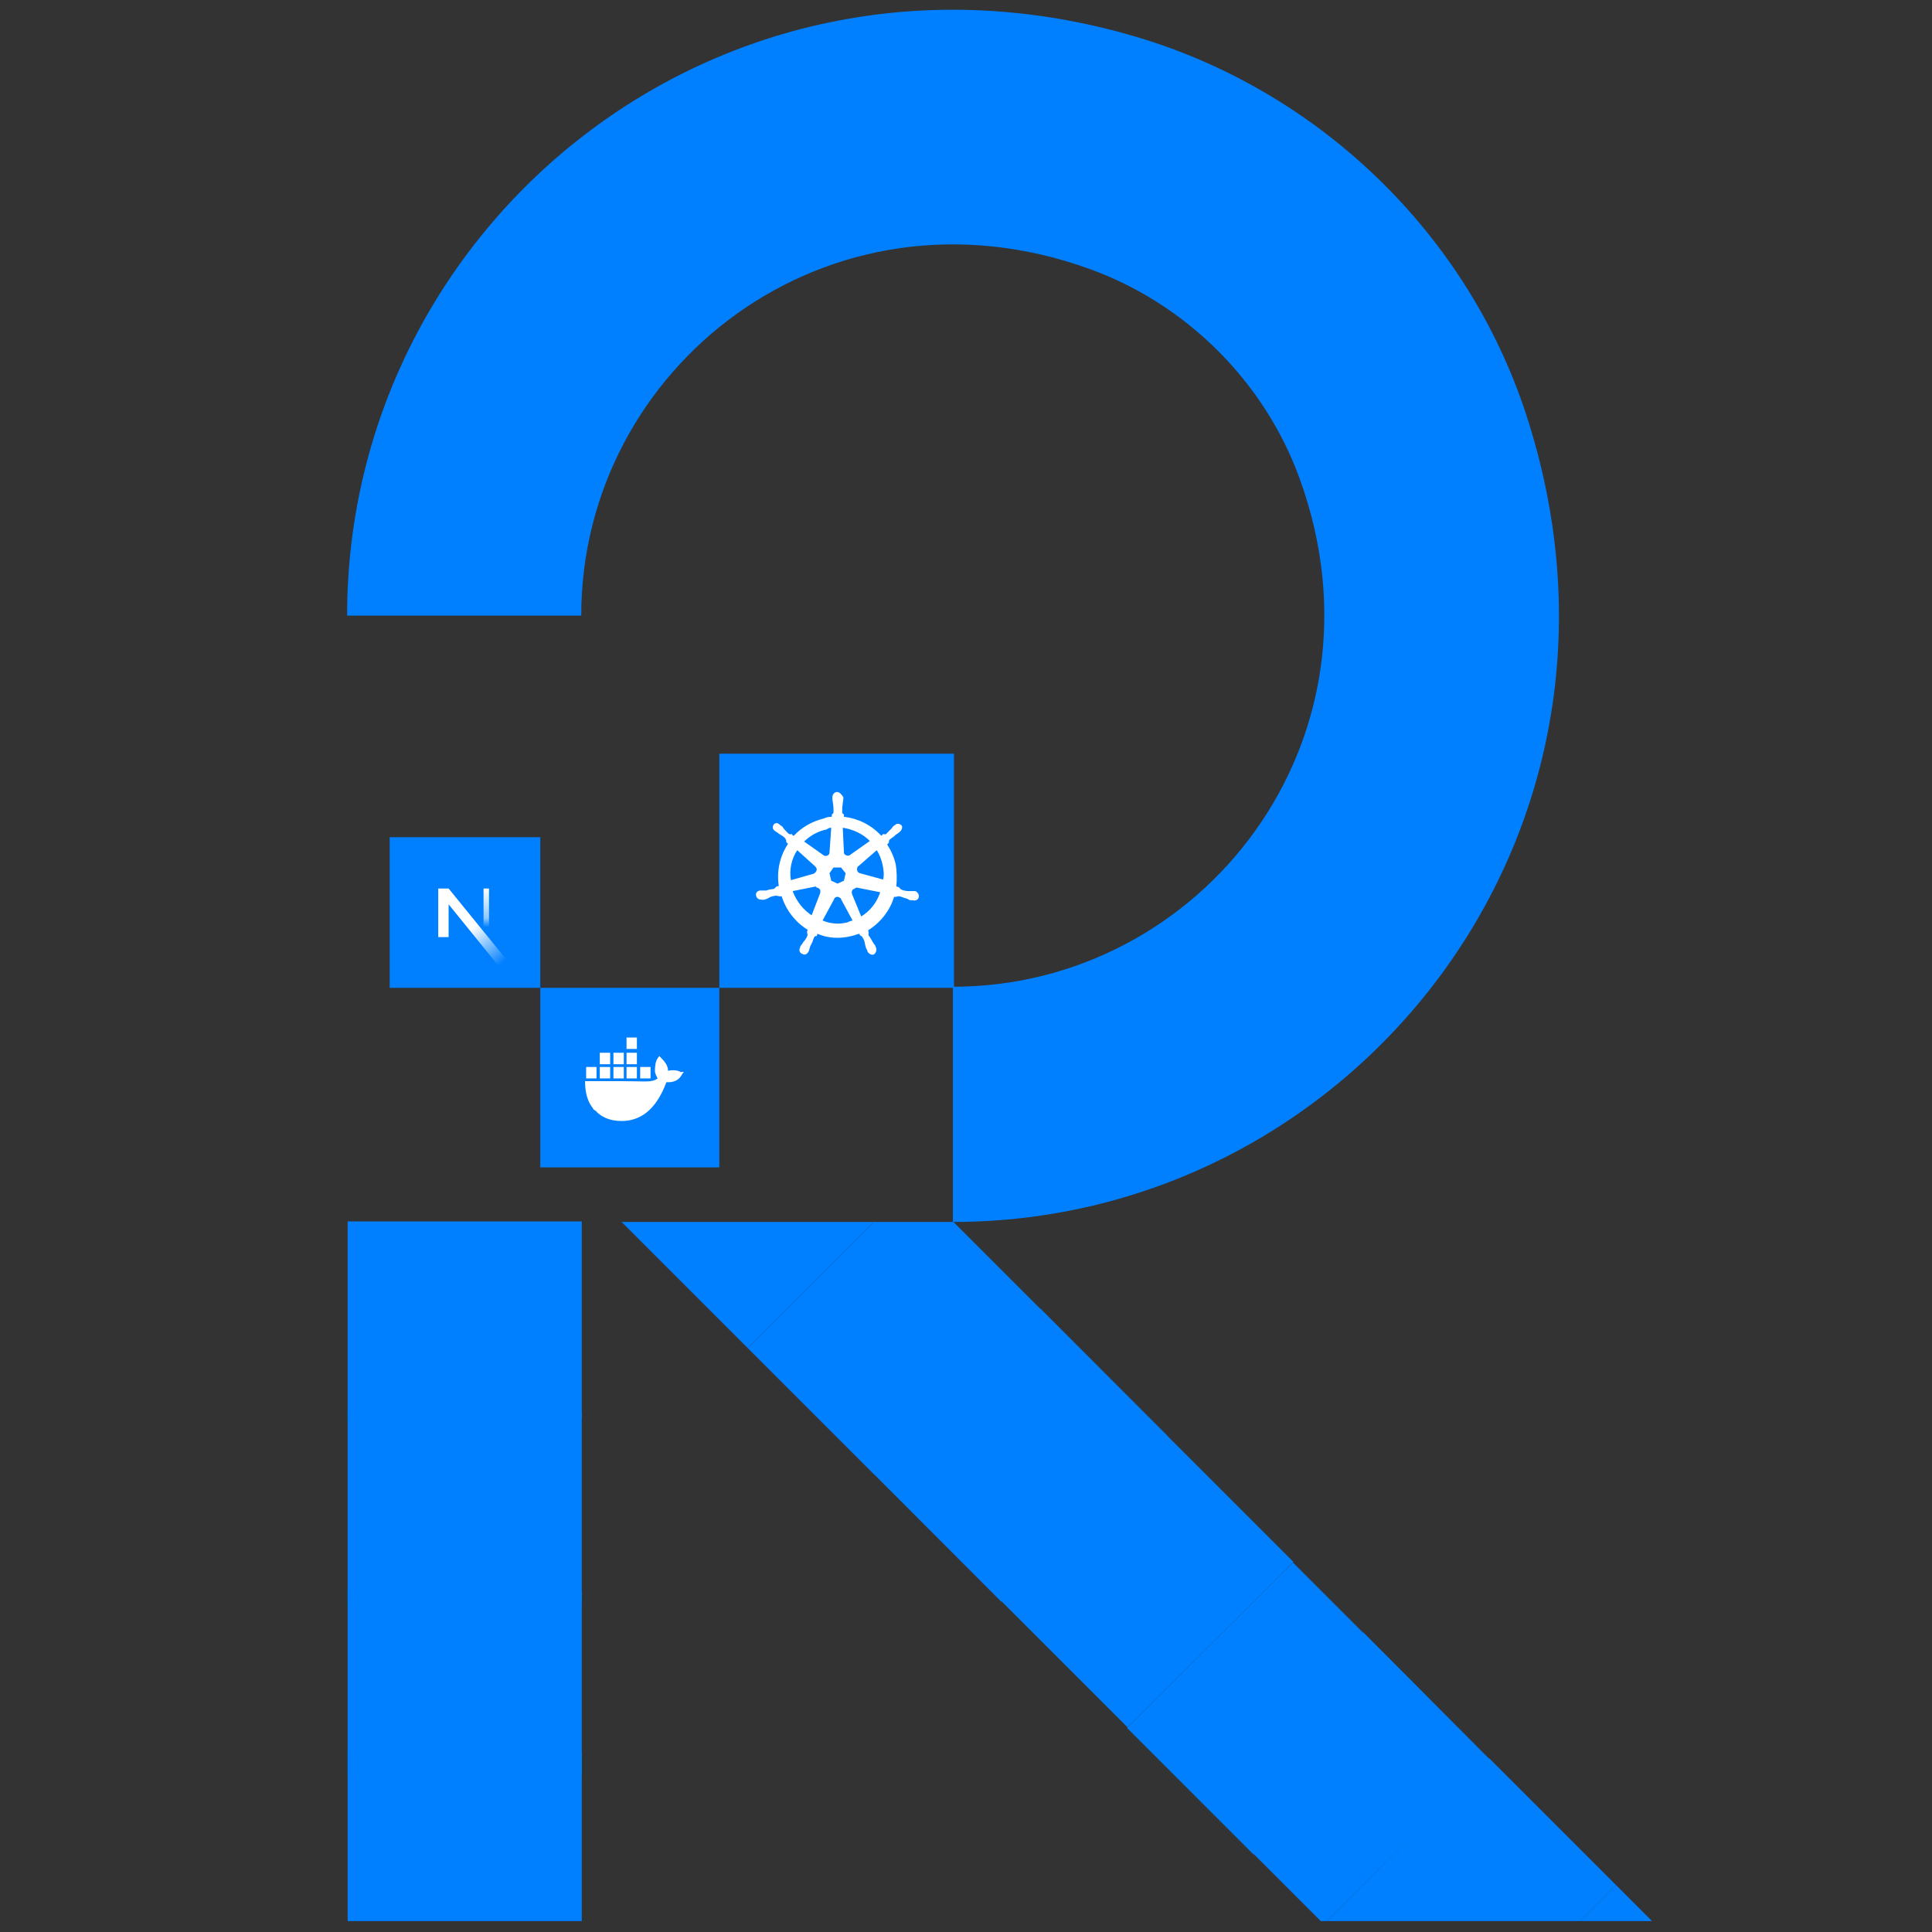 <?xml version="1.0" encoding="utf-8"?>
<!-- Generator: Adobe Illustrator 26.0.1, SVG Export Plug-In . SVG Version: 6.00 Build 0)  -->
<svg version="1.1" id="Layer_1" xmlns="http://www.w3.org/2000/svg" xmlns:xlink="http://www.w3.org/1999/xlink" x="0px" y="0px"
	 viewBox="0 0 354 354" style="enable-background:new 0 0 354 354;" xml:space="preserve">
<rect x="0" y="0" width="354" height="354" fill="#333333" stroke="none"/>
<style type="text/css">
	.st0{fill-rule:evenodd;clip-rule:evenodd;fill:#0080FF;}
	.st1{fill:none;}
	.st2{fill:#0080FF;}
	.st3{fill:#FFFFFF;}
	.st4{clip-path:url(#SVGID_00000109712267384370633870000017218668284217439399_);}
	.st5{stroke:url(#SVGID_00000026142694711906432750000000235989762357459135_);stroke-linejoin:round;stroke-miterlimit:1.414;}
	.st6{fill-rule:evenodd;clip-rule:evenodd;fill:url(#SVGID_00000128457484827327936240000014843034228611324056_);}
</style>
<g>
	<g>
		<g>
			<path class="st0" d="M113.8,223.8"/>
			<path class="st0" d="M113.8,223.8L137,247l23.1-23.1c-15.4,0-30.8,0-46.1,0"/>
			<path class="st0" d="M174.7,223.9c-4.9,0-9.7,0-14.6,0L137,247l23.2,23.2l30.4-30.4L174.7,223.9z"/>
			<polygon id="XMLID_00000179615200077981023250000006815413956239915676_" class="st0" points="237,286.2 206.6,316.5 
				206.6,316.5 183.4,293.3 213.8,263 			"/>
			
				<rect x="165.4" y="250" transform="matrix(0.708 -0.707 0.707 0.708 -133.695 210.071)" class="st0" width="43" height="33"/>
			<polygon id="XMLID_00000175283443617371105280000001027451038851223718_" class="st0" points="260,309.4 229.7,339.8 
				229.7,339.8 206.5,316.6 236.9,286.3 			"/>
			<polyline id="XMLID_00000055703784353531135430000017810346190146760376_" class="st0" points="242,352 219.4,329.4 249.8,299.1 
				272.9,322.3 243.2,352 			"/>
			<line id="XMLID_00000000219485317124035970000012773000331104895118_" class="st1" x1="242" y1="352" x2="242" y2="352"/>
			<polyline id="XMLID_00000155136698783768589690000006997538965894167714_" class="st0" points="289.5,352 296.1,345.4 302.7,352 
							"/>
			<polyline id="XMLID_00000131341046568374889840000014504242738291121068_" class="st0" points="243.2,352 272.9,322.2 
				296.1,345.4 289.5,352 			"/>
		</g>
	</g>
	<g id="XMLID_44_">
		<g id="XMLID_48_">
			<path id="XMLID_49_" class="st2" d="M174.6,223.9v-43.1c45.6,0,81-45.2,63.5-93.2c-6.4-17.6-20.7-31.9-38.4-38.3
				c-48-17.4-93.2,17.9-93.2,63.5l0,0H63.6C63.6,40.1,133.8-16.5,210,7.3c33.2,10.5,59.8,36.9,70.1,70.1
				C304,153.6,247.3,223.9,174.6,223.9z"/>
		</g>
		<polygon id="XMLID_47_" class="st0" points="174.8,181 131.8,181 131.8,138.1 131.8,138.1 174.8,138.1 174.8,138.1 		"/>
		<polygon id="XMLID_46_" class="st0" points="131.8,213.9 99,213.9 99,213.9 99,181 131.8,181 		"/>
		<path id="XMLID_45_" class="st0" d="M99,181H71.4l0,0v-27.6l0,0H99l0,0V181z"/>
	</g>
	<polyline id="XMLID_00000088114756624215493180000005814937282167302803_" class="st0" points="63.7,237.1 63.7,223.8 106.6,223.8 
		106.6,259.8 63.7,259.8 63.7,259.8 63.7,237.1 	"/>
	<polygon id="XMLID_00000157304017383464176080000010703593353938046379_" class="st0" points="106.6,293.6 63.7,293.6 63.7,293.6 
		63.7,258.6 106.6,258.6 	"/>
	<polygon id="XMLID_00000043434601427797058790000004016416803691613062_" class="st0" points="106.6,352 63.7,352 63.7,352 
		63.7,320.9 106.6,320.9 	"/>
	<polygon id="XMLID_00000139289533064436687410000003430336937326617751_" class="st0" points="106.6,325.2 63.7,325.2 63.7,325.2 
		63.7,291.5 106.6,291.5 	"/>
	<g id="layer1" transform="translate(-21.476,-178.535)">
		<g id="g1350" transform="matrix(1.056,0,0,1.056,-1.196,-9.942)">
			<path id="path3055" class="st2" d="M166.6,311c-0.4,0-0.6,0.1-1,0.3l-13.1,6.4c-0.6,0.4-1.1,1-1.4,1.8l-3.3,14.5
				c-0.1,0.6,0,1.4,0.4,2c0,0.1,0.1,0.1,0.1,0.3l9.1,11.6c0.5,0.6,1.3,1,2,1H174c0.8,0,1.5-0.4,2-1l9.1-11.6
				c0.5-0.6,0.6-1.4,0.5-2.1l-3.3-14.5c-0.1-0.8-0.6-1.4-1.4-1.8l-13.1-6.4C167.3,311,167,310.8,166.6,311z"/>
			<path id="path3059" class="st3" d="M166.7,315.9c-0.4,0-0.8,0.4-0.8,0.9l0,0c0,0.1,0,0.1,0,0.3c0,0.3,0.1,0.5,0.1,0.8
				c0.1,0.5,0.1,1,0.1,1.5c0,0.1-0.1,0.3-0.3,0.4v0.4c-0.5,0-1,0.1-1.4,0.3c-2,0.5-3.8,1.5-5.2,3c-0.1,0-0.3-0.1-0.3-0.3
				c-0.1,0-0.3,0.1-0.5,0c-0.4-0.3-0.6-0.6-1-1c-0.1-0.3-0.3-0.4-0.5-0.5l-0.1-0.1c-0.1-0.1-0.4-0.3-0.5-0.3c-0.3,0-0.5,0.1-0.6,0.3
				c-0.3,0.4-0.1,0.9,0.3,1.1l0,0l0.1,0.1c0.3,0.1,0.4,0.3,0.6,0.4c0.5,0.3,0.9,0.5,1.1,0.9c0.1,0.1,0.1,0.4,0.1,0.5l0.3,0.3
				c-1.4,2.1-2,4.7-1.6,7.3l-0.4,0.1c-0.1,0.1-0.3,0.3-0.4,0.4c-0.4,0.1-0.9,0.1-1.4,0.3c-0.3,0-0.5,0-0.8,0c0,0-0.1,0-0.3,0l0,0
				l0,0c-0.5,0.1-0.8,0.5-0.6,1c0.1,0.4,0.5,0.6,1,0.6l0,0l0,0c0.1,0,0.1,0,0.3,0c0.3-0.1,0.5-0.1,0.8-0.3c0.5-0.3,1-0.4,1.4-0.4
				c0.1,0,0.4,0.1,0.5,0.1h0.4c0.8,2.5,2.4,4.5,4.5,5.8l-0.1,0.4c0,0.1,0.1,0.4,0.1,0.5c-0.1,0.4-0.4,0.9-0.8,1.3
				c-0.1,0.3-0.3,0.4-0.4,0.6c0,0-0.1,0.1-0.1,0.3c-0.3,0.5,0,1,0.4,1.1c0.4,0.3,0.9,0,1.1-0.5l0,0l0,0c0,0,0.1-0.1,0.1-0.3
				c0.1-0.3,0.1-0.5,0.3-0.8c0.3-0.5,0.4-1.1,0.6-1.4c0.1-0.1,0.3-0.1,0.4-0.1l0.1-0.4c1.8,0.8,3.9,0.9,5.9,0.4
				c0.5-0.1,0.9-0.3,1.4-0.4c0,0.1,0.1,0.3,0.1,0.3c0.1,0,0.3,0.1,0.4,0.3c0.3,0.4,0.4,0.8,0.5,1.4c0.1,0.3,0.1,0.5,0.3,0.8
				c0,0,0.1,0.1,0.1,0.3c0.3,0.5,0.8,0.6,1.1,0.5c0.4-0.3,0.5-0.8,0.4-1.1c0-0.1-0.1-0.1-0.1-0.3c-0.1-0.3-0.3-0.4-0.4-0.6
				c-0.3-0.5-0.5-0.9-0.8-1.3c-0.1-0.3,0-0.4,0-0.5c0,0-0.1-0.3-0.1-0.4c2.1-1.3,3.8-3.4,4.5-5.8c0.1,0,0.3,0,0.4,0
				c0.1-0.1,0.3-0.1,0.4-0.1c0.4,0,0.9,0.3,1.4,0.4c0.3,0.1,0.4,0.3,0.8,0.3c0,0,0.1,0,0.3,0l0,0l0,0c0.5,0.1,0.9-0.1,1-0.6
				c0.1-0.4-0.3-0.9-0.6-1c-0.1,0-0.1,0-0.3,0c-0.3,0-0.5,0-0.8,0c-0.5,0-1-0.1-1.4-0.3c-0.1-0.1-0.3-0.3-0.4-0.4l-0.4-0.1
				c0.1-1.3,0.1-2.5-0.1-3.8c-0.3-1.3-0.8-2.4-1.5-3.5c0.1-0.1,0.3-0.3,0.3-0.3c0-0.1,0-0.3,0.1-0.5c0.3-0.3,0.8-0.5,1.1-0.9
				c0.3-0.1,0.4-0.3,0.6-0.4l0.1-0.1c0.4-0.3,0.5-0.9,0.3-1.1c-0.3-0.3-0.8-0.4-1.1-0.1l-0.1,0.1c-0.3,0.1-0.4,0.4-0.5,0.5
				c-0.4,0.4-0.8,0.8-1,1c-0.1,0.1-0.4,0-0.5,0l-0.3,0.3c-1.8-1.9-4-3-6.5-3.3c0-0.1,0-0.3,0-0.4c-0.1-0.1-0.3-0.1-0.3-0.4
				c0-0.4,0-0.9,0.1-1.5c0-0.3,0.1-0.5,0.1-0.8c0-0.1,0-0.1,0-0.3C167.5,316.3,167.1,315.9,166.7,315.9L166.7,315.9z M165.7,322.1
				l-0.3,4.3l0,0c0,0.4-0.4,0.6-0.6,0.6c-0.1,0-0.3,0-0.4-0.1l0,0l-3.4-2.4c1-1,2.4-1.8,3.9-2.1
				C165.2,322.2,165.4,322.1,165.7,322.1L165.7,322.1z M167.7,322.1c1.8,0.3,3.4,1,4.7,2.3l-3.4,2.4l0,0c-0.3,0.3-0.8,0.1-1-0.1
				c-0.1-0.1-0.1-0.3-0.1-0.4l0,0L167.7,322.1z M159.8,326l3.1,2.8l0,0c0.3,0.3,0.4,0.6,0.1,1c-0.1,0.1-0.3,0.3-0.4,0.3l0,0
				l-3.9,1.1C158.4,329.4,158.8,327.5,159.8,326L159.8,326z M173.6,326c0.5,0.8,0.8,1.6,1,2.5s0.3,1.8,0.1,2.6l-4-1.1l0,0
				c-0.4-0.1-0.6-0.5-0.5-0.9c0-0.1,0.1-0.3,0.3-0.4l0,0L173.6,326L173.6,326z M166.1,329h1.3l0.8,1l-0.3,1.3l-1.1,0.5l-1.1-0.5
				l-0.3-1.3L166.1,329z M170.1,332.5h0.1l0,0l4,0.8c-0.6,1.8-1.8,3.3-3.3,4.2l-1.6-3.9l0,0c-0.1-0.4,0-0.8,0.4-0.9
				C170,332.5,170,332.5,170.1,332.5L170.1,332.5z M163.2,332.5c0.3,0,0.6,0.3,0.6,0.5c0,0.1,0,0.3,0,0.4l0,0l-1.5,3.9
				c-1.5-1-2.6-2.4-3.3-4.2l4-0.8l0,0C163.2,332.5,163.2,332.5,163.2,332.5L163.2,332.5z M166.7,334.1c0.1,0,0.3,0,0.4,0.1
				c0.1,0.1,0.3,0.1,0.3,0.3l0,0l2,3.7c-0.3,0.1-0.5,0.1-0.8,0.3c-1.5,0.4-3,0.3-4.4-0.3l2-3.7l0,0
				C166.2,334.3,166.5,334.1,166.7,334.1L166.7,334.1z"/>
		</g>
	</g>
	<path class="st3" d="M124.8,196.5c-0.4-0.4-1.6-0.5-2.4-0.3c0-0.9-0.5-1.6-1.3-2.4l-0.3-0.3l-0.3,0.4c-0.4,0.6-0.5,1.5-0.5,2.3
		c0,0.5,0.3,1,0.5,1.4c-1.1,0.8-2.1,0.5-6.5,0.5h-6.8c0,1.1,0.1,3.3,1.4,4.9c0.1,0.3,0.3,0.4,0.5,0.5c1,1.1,2.5,1.9,4.8,1.9
		c3.4,0,6.3-2,8.2-7.1c0.6,0,2.1,0.1,2.9-1.5l0.3-0.4h-0.5C124.8,196.4,124.8,196.5,124.8,196.5z M111.8,195.5h-1.9v2.1h1.9V195.5z
		 M114.3,195.5h-1.9v2.1h1.9V195.5z M116.7,195.5h-1.9v2.1h1.9V195.5L116.7,195.5z M119.2,195.5h-1.9v2.1h1.9V195.5z M109.3,195.5
		h-1.9v2.1h1.9V195.5z M111.8,192.9h-1.9v2.1h1.9V192.9z M114.3,192.9h-1.9v2.1h1.9V192.9z M116.7,192.9h-1.9v2.1h1.9V192.9
		L116.7,192.9z M116.7,190.1h-1.9v2.1h1.9V190.1L116.7,190.1z"/>
	<g>
		<g>
			<g>
				<g>
					<defs>
						<rect id="SVGID_1_" x="73.3" y="155.4" width="23.8" height="23.8"/>
					</defs>
					<clipPath id="SVGID_00000097478988827904617850000005050365955874508704_">
						<use xlink:href="#SVGID_1_"  style="overflow:visible;"/>
					</clipPath>
					<g style="clip-path:url(#SVGID_00000097478988827904617850000005050365955874508704_);">
						<circle class="st2" cx="85.1" cy="167.2" r="11"/>
						
							<linearGradient id="SVGID_00000021833671149554230770000005224690222223216811_" gradientUnits="userSpaceOnUse" x1="89.1" y1="-35.235" x2="89.1" y2="-26.294" gradientTransform="matrix(1 0 0 1 0 198)">
							<stop  offset="0" style="stop-color:#FFFFFF"/>
							<stop  offset="0.609" style="stop-color:#FFFFFF;stop-opacity:0.57"/>
							<stop  offset="0.797" style="stop-color:#FFFFFF;stop-opacity:0"/>
							<stop  offset="1" style="stop-color:#FFFFFF;stop-opacity:0"/>
						</linearGradient>
						
							<path style="stroke:url(#SVGID_00000021833671149554230770000005224690222223216811_);stroke-linejoin:round;stroke-miterlimit:1.414;" d="
							M89.1,171.7v-8.9"/>
						
							<linearGradient id="SVGID_00000054244392213309070060000013523146997252277893_" gradientUnits="userSpaceOnUse" x1="84.82" y1="-26.473" x2="90.219" y2="-20.005" gradientTransform="matrix(1 0 0 1 0 198)">
							<stop  offset="0" style="stop-color:#FFFFFF"/>
							<stop  offset="1" style="stop-color:#FFFFFF;stop-opacity:0"/>
						</linearGradient>
						
							<path style="fill-rule:evenodd;clip-rule:evenodd;fill:url(#SVGID_00000054244392213309070060000013523146997252277893_);" d="
							M82.2,162.8L82.2,162.8h-1.9v8.9h1.9v-6l9.4,11.6c0.5-0.4,1-0.8,1.5-1.1L82.2,162.8L82.2,162.8z"/>
					</g>
				</g>
			</g>
		</g>
	</g>
	<line id="XMLID_00000073698410318387069950000018113614955953366442_" class="st1" x1="242" y1="352" x2="302.7" y2="352"/>
</g>
</svg>
